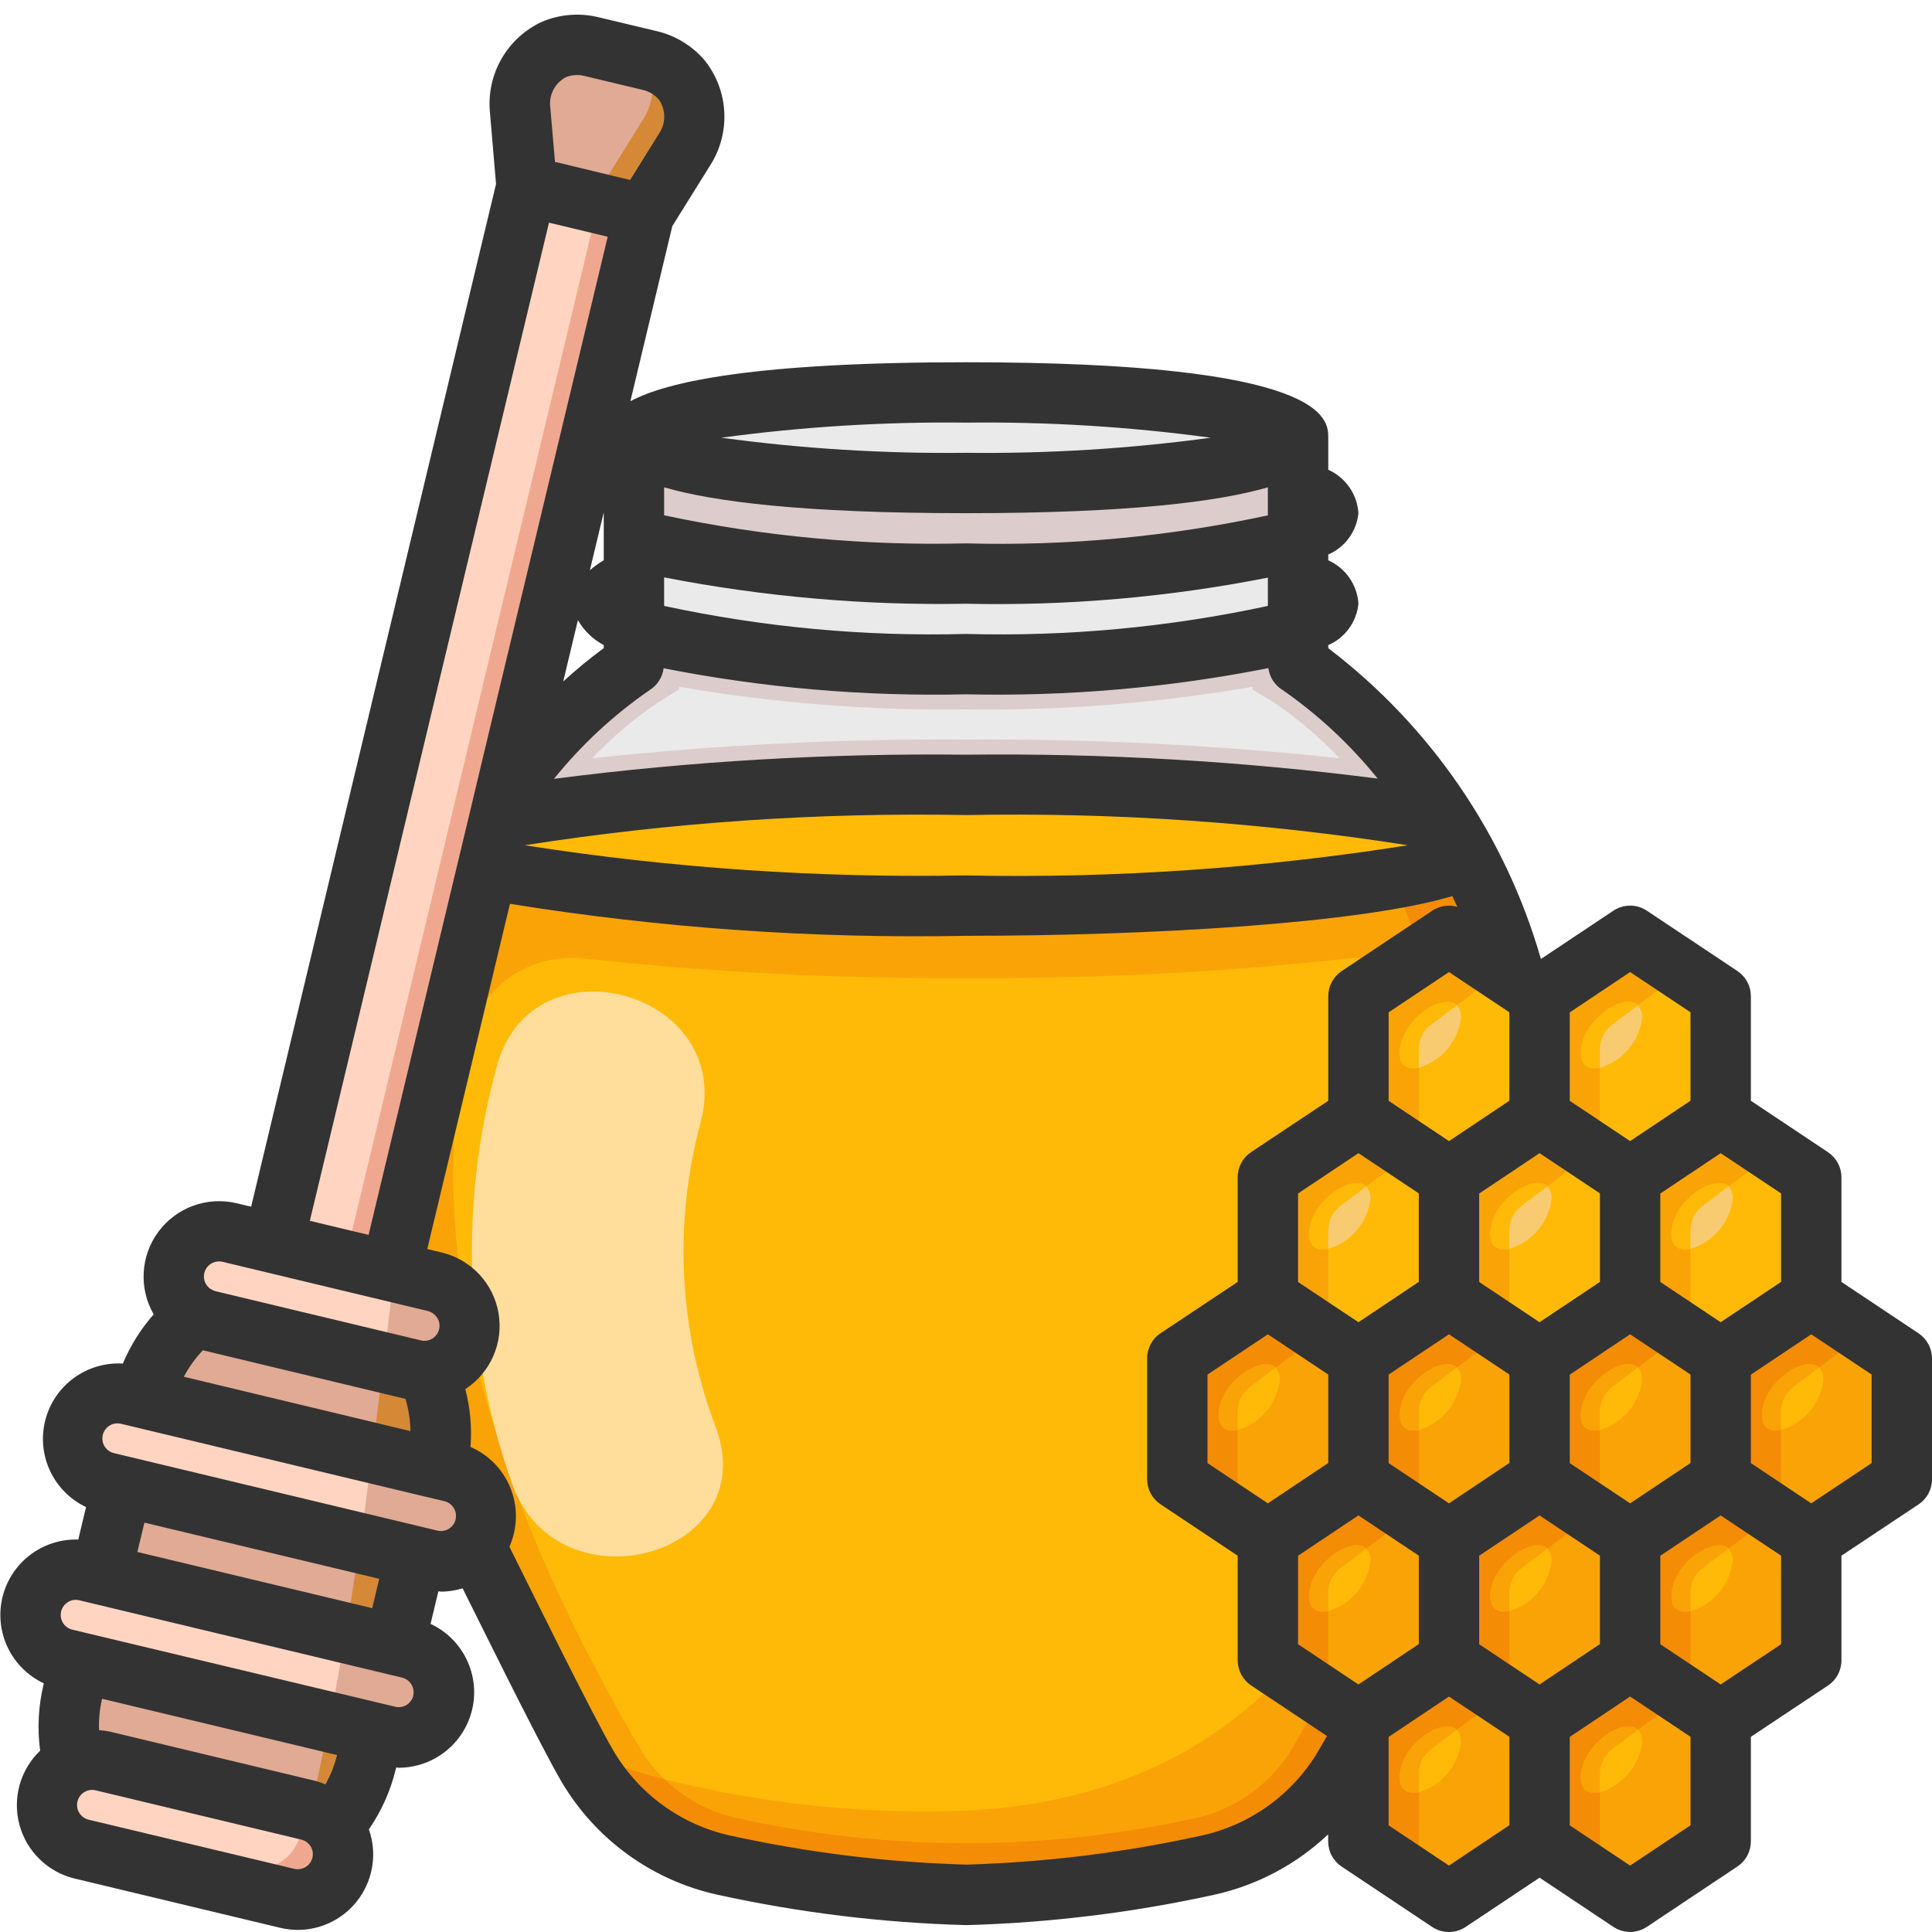 <svg width="512" height="512" viewBox="0 0 512 512" fill="none" xmlns="http://www.w3.org/2000/svg">
<g clip-path="url(#clip0_832_2)">
<path d="M180.72 21.28C182.728 23.899 183.869 27.079 183.984 30.378C184.099 33.676 183.181 36.928 181.36 39.68L170.72 56.8L139.6 49.36L137.84 29.28C137.472 26.801 137.722 24.269 138.569 21.911C139.416 19.552 140.832 17.439 142.693 15.76C144.554 14.081 146.801 12.889 149.235 12.289C151.668 11.688 154.212 11.699 156.64 12.32L172.24 16.08C175.558 16.842 178.536 18.668 180.72 21.28Z" fill="#E0AA94"/>
<path d="M72.613 329.552L139.719 49.32L170.855 56.776L103.749 337.008L72.613 329.552Z" fill="#FFD5C2"/>
<path d="M119.6 390.08C121.135 390.446 122.582 391.112 123.859 392.038C125.136 392.964 126.218 394.134 127.043 395.478C127.868 396.823 128.419 398.318 128.666 399.876C128.912 401.434 128.849 403.026 128.48 404.56C128.097 406.257 127.331 407.844 126.24 409.2C125.114 410.625 123.68 411.775 122.044 412.565C120.409 413.355 118.616 413.764 116.8 413.76C115.857 413.768 114.917 413.66 114 413.44L110.16 412.48L32.32 393.84L28.48 392.96C25.612 392.284 23.093 390.576 21.402 388.163C19.712 385.749 18.969 382.797 19.316 379.871C19.662 376.944 21.072 374.248 23.279 372.294C25.485 370.341 28.333 369.268 31.28 369.28C32.223 369.272 33.163 369.38 34.08 369.6L37.92 370.56L115.76 389.2L119.6 390.08Z" fill="#FFD5C2"/>
<path d="M51.84 348.64C49.576 347.297 47.817 345.246 46.833 342.804C45.849 340.363 45.696 337.665 46.396 335.127C47.096 332.59 48.612 330.353 50.709 328.761C52.805 327.17 55.367 326.312 58 326.32C58.943 326.312 59.883 326.42 60.8 326.64L72.48 329.44L103.6 336.88L115.28 339.68C118.043 340.381 120.466 342.042 122.115 344.366C123.765 346.69 124.533 349.526 124.283 352.365C124.033 355.204 122.78 357.862 120.75 359.862C118.719 361.861 116.043 363.073 113.2 363.28C112.966 363.346 112.723 363.373 112.48 363.36C111.537 363.372 110.596 363.265 109.68 363.04L55.2 350C54.031 349.679 52.903 349.223 51.84 348.64Z" fill="#FFD5C2"/>
<path d="M108.48 436.8C111.272 437.535 113.705 439.252 115.334 441.636C116.962 444.02 117.677 446.911 117.346 449.779C117.016 452.647 115.662 455.299 113.534 457.25C111.406 459.201 108.646 460.319 105.76 460.4C104.79 460.412 103.823 460.305 102.88 460.08L98.96 459.12L21.2 440.56L17.28 439.6C14.412 438.924 11.892 437.216 10.202 434.803C8.512 432.389 7.769 429.437 8.115 426.511C8.461 423.584 9.872 420.888 12.079 418.934C14.285 416.981 17.133 415.908 20.08 415.92C21.023 415.908 21.964 416.015 22.88 416.24L26.72 417.2L104.56 435.84L108.48 436.8Z" fill="#FFD5C2"/>
<path d="M113.2 363.28C116.941 371.387 117.843 380.518 115.76 389.2L37.92 370.56C39.993 361.909 44.891 354.195 51.84 348.64C52.903 349.223 54.031 349.679 55.2 350L109.68 363.04C110.596 363.265 111.537 363.372 112.48 363.36C112.723 363.373 112.966 363.346 113.2 363.28Z" fill="#E0AA94"/>
<path d="M26.542 417.168L32.14 393.817L109.938 412.466L104.341 435.818L26.542 417.168Z" fill="#E0AA94"/>
<path d="M98.96 459.12V459.2L97.12 466.96C95.598 473.241 92.579 479.06 88.32 483.92C86.618 481.848 84.287 480.387 81.68 479.76L27.28 466.72C26.337 466.495 25.37 466.388 24.4 466.4C22.694 466.413 21.008 466.766 19.44 467.44C17.866 461.17 17.811 454.615 19.28 448.32L21.2 440.56L98.96 459.12Z" fill="#E0AA94"/>
<path d="M88.32 483.92C89.466 485.334 90.266 486.996 90.654 488.774C91.043 490.552 91.011 492.397 90.56 494.16C89.805 497.25 87.86 499.917 85.148 501.58C82.436 503.243 79.177 503.768 76.08 503.04L21.68 490C20.14 489.643 18.687 488.984 17.404 488.06C16.121 487.136 15.035 485.967 14.209 484.619C13.382 483.272 12.832 481.773 12.591 480.211C12.349 478.649 12.42 477.054 12.8 475.52C13.233 473.763 14.054 472.125 15.203 470.726C16.352 469.328 17.8 468.205 19.44 467.44C21.008 466.766 22.694 466.413 24.4 466.4C25.37 466.388 26.337 466.495 27.28 466.72L81.68 479.76C84.287 480.387 86.619 481.848 88.32 483.92Z" fill="#FFD5C2"/>
<path d="M128.48 404.56C128.097 406.257 127.33 407.844 126.24 409.2C125.114 410.625 123.679 411.776 122.044 412.565C120.409 413.355 118.616 413.764 116.8 413.76C115.857 413.768 114.917 413.66 114 413.44L110.16 412.48L95.44 408.96C96.56 401.2 97.6 393.28 98.64 385.12L115.76 389.2L119.6 390.08C121.135 390.446 122.582 391.112 123.859 392.038C125.136 392.964 126.218 394.134 127.043 395.479C127.868 396.823 128.419 398.318 128.666 399.876C128.912 401.434 128.849 403.026 128.48 404.56Z" fill="#E0AA94"/>
<path d="M124.16 354.16C123.549 356.652 122.154 358.883 120.181 360.524C118.209 362.166 115.762 363.132 113.2 363.28C112.966 363.346 112.723 363.373 112.48 363.36C111.537 363.372 110.596 363.265 109.68 363.04L101.6 361.12L104.56 337.12L115.28 339.68C118.373 340.431 121.042 342.376 122.706 345.089C124.37 347.802 124.892 351.063 124.16 354.16Z" fill="#E0AA94"/>
<path d="M117.28 451.28C116.521 454.347 114.584 456.991 111.888 458.639C109.192 460.286 105.955 460.804 102.88 460.08L98.96 459.12L87.28 456.32C88.8 448.8 90.24 440.88 91.6 432.72L104.56 435.84L108.48 436.8C110.011 437.167 111.455 437.835 112.728 438.763C114 439.691 115.077 440.862 115.895 442.208C116.713 443.554 117.256 445.048 117.494 446.605C117.732 448.162 117.659 449.751 117.28 451.28Z" fill="#E0AA94"/>
<path d="M115.76 389.2L98.64 385.12C98.88 383.2 99.12 381.36 99.36 379.44L101.6 361.12L109.68 363.04C110.596 363.265 111.537 363.372 112.48 363.36C112.723 363.373 112.966 363.346 113.2 363.28C116.941 371.387 117.843 380.518 115.76 389.2Z" fill="#D58936"/>
<path d="M110.16 412.48L104.56 435.84L91.6 432.72C92.88 425.04 94.16 417.12 95.44 408.96L110.16 412.48Z" fill="#D58936"/>
<path d="M98.96 459.12V459.2L97.12 466.96C95.599 473.241 92.579 479.06 88.32 483.92C86.719 481.995 84.571 480.6 82.16 479.92C83.92 472.4 85.68 464.56 87.28 456.32L98.96 459.12Z" fill="#D58936"/>
<path d="M90.56 494.16C89.805 497.25 87.859 499.917 85.147 501.58C82.436 503.243 79.177 503.768 76.08 503.04L21.68 490C19.783 489.558 18.024 488.655 16.559 487.371C15.094 486.087 13.968 484.462 13.28 482.64L65.12 495.04C68.217 495.768 71.476 495.243 74.188 493.58C76.899 491.917 78.845 489.25 79.6 486.16C80.194 483.855 80.055 481.422 79.2 479.2L81.68 479.76C84.287 480.387 86.618 481.848 88.32 483.92C89.466 485.334 90.265 486.996 90.654 488.774C91.043 490.552 91.011 492.397 90.56 494.16Z" fill="#EFA88F"/>
<path d="M401.76 259.84L384 248L360 264V296L336 312V344L312 360V392L336 408V440L360 456V461.6C358.8 463.84 357.52 466 356.24 468.16C352.354 474.763 347.141 480.49 340.932 484.979C334.722 489.467 327.649 492.621 320.16 494.24C299.069 498.888 277.588 501.54 256 502.16C234.412 501.54 212.931 498.888 191.84 494.24C184.351 492.621 177.278 489.467 171.069 484.979C164.859 480.49 159.646 474.763 155.76 468.16C144.523 449.238 134.658 429.534 126.24 409.2C127.331 407.844 128.097 406.257 128.48 404.56C128.849 403.026 128.912 401.434 128.666 399.876C128.419 398.318 127.868 396.823 127.043 395.478C126.218 394.134 125.136 392.964 123.859 392.038C122.582 391.112 121.135 390.446 119.6 390.08L115.76 389.2C117.843 380.518 116.941 371.387 113.2 363.28C116.043 363.073 118.719 361.861 120.75 359.862C122.78 357.862 124.033 355.204 124.283 352.365C124.533 349.526 123.765 346.69 122.115 344.366C120.466 342.042 118.043 340.381 115.28 339.68L103.6 336.88L129.28 229.84C149.04 235.76 198.32 240 256 240C321.12 240 375.6 234.64 388.88 227.44C394.382 237.72 398.703 248.589 401.76 259.84Z" fill="#FAA307"/>
<path d="M350.24 449.52C347.84 454 345.2 458.64 342.48 463.28C339.686 467.957 335.968 472.015 331.552 475.206C327.137 478.397 322.117 480.654 316.8 481.84C315.2 482.16 313.52 482.48 311.76 482.88C274.959 490.32 237.041 490.32 200.24 482.88C198.48 482.48 196.8 482.16 195.28 481.84C188.063 480.266 181.436 476.689 176.16 471.52C199.641 477.432 223.788 480.283 248 480C288.64 480 319.04 466.24 340.64 443.12L350.24 449.52Z" fill="#FAA307"/>
<path d="M350.24 449.52L340.64 443.12C319.04 466.24 288.64 480 248 480C223.788 480.283 199.641 477.432 176.16 471.52C173.589 469.103 171.38 466.328 169.6 463.28C120.72 380.24 114.64 319.12 123.52 276.4C125.055 269.361 129.183 263.158 135.082 259.023C140.981 254.887 148.22 253.123 155.36 254.08C188.782 257.701 222.383 259.41 256 259.2C289.617 259.41 323.218 257.701 356.64 254.08C363.78 253.123 371.019 254.887 376.919 259.023C382.818 263.158 386.945 269.361 388.48 276.4C396.88 316.72 391.92 373.44 350.24 449.52Z" fill="#FFBA08"/>
<path d="M189.784 378.496C179.896 352.611 178.451 324.261 185.656 297.504C194.968 262.648 140.968 247.776 131.664 282.616C121.636 319.086 123.074 357.759 135.784 393.384C147.944 427.016 202.08 412.504 189.784 378.496Z" fill="#FFDE9C"/>
<path d="M401.76 259.84L384 248L376.48 253.04C374.463 246.147 371.95 239.41 368.96 232.88C375.824 232.019 382.531 230.188 388.88 227.44C394.382 237.72 398.702 248.589 401.76 259.84Z" fill="#F48C06"/>
<path d="M360 456V461.6C358.8 463.84 357.52 466 356.24 468.16C352.354 474.764 347.141 480.49 340.931 484.979C334.722 489.468 327.649 492.621 320.16 494.24C299.069 498.888 277.588 501.54 256 502.16C234.412 501.54 212.931 498.888 191.84 494.24C184.351 492.621 177.278 489.468 171.068 484.979C164.859 480.49 159.646 474.764 155.76 468.16C154.96 466.8 154.16 465.44 153.44 464.16C160.842 467.114 168.432 469.573 176.16 471.52C181.436 476.689 188.063 480.266 195.28 481.84C196.8 482.16 198.48 482.48 200.24 482.88C237.041 490.32 274.959 490.32 311.76 482.88C313.52 482.48 315.2 482.16 316.8 481.84C322.117 480.654 327.137 478.397 331.552 475.206C335.968 472.015 339.686 467.957 342.48 463.28C345.2 458.64 347.84 454 350.24 449.52L360 456Z" fill="#F48C06"/>
<path d="M383.76 218.48C385.52 221.28 387.28 224.32 388.88 227.44C375.6 234.64 321.12 240 256 240C198.32 240 149.04 235.76 129.28 229.84L132.24 217.36C153.68 211.84 201.04 208 256 208C314.72 208 364.72 212.4 383.76 218.48Z" fill="#FFBA08"/>
<path d="M344 176C360.157 187.133 373.719 201.623 383.76 218.48C364.72 212.4 314.72 208 256 208C201.04 208 153.68 211.84 132.24 217.36L134.08 209.6C143.234 196.418 154.732 185.029 168 176V166.4C182.8 172 216.64 176 256 176C295.36 176 329.2 172 344 166.4V176Z" fill="#DDCCCC"/>
<path d="M355 200.944C322.121 197.418 289.067 195.768 256 196C222.917 195.757 189.847 197.405 156.952 200.936C162.163 195.413 167.969 190.485 174.264 186.24L179.96 182.72V182C205.056 186.327 230.496 188.335 255.96 188C281.424 188.339 306.864 186.333 331.96 182.008V182.744L337.72 186.248C343.998 190.503 349.793 195.431 355 200.944Z" fill="#EAEAEA"/>
<path d="M408 264V296L384 312L360 296V264L384 248L401.76 259.84L408 264Z" fill="#FFBA08"/>
<path d="M398.08 257.44L386.08 266.4C382.56 262.96 371.6 269.92 370.96 278.32C370.64 282.4 373.04 283.6 376 282.96V306.64L360 296V264L384 248L398.08 257.44Z" fill="#FAA307"/>
<path d="M386.08 266.4L379.2 271.6C378.213 272.351 377.411 273.319 376.856 274.428C376.301 275.538 376.008 276.76 376 278V282.96C373.04 283.6 370.64 282.4 370.96 278.32C371.6 269.92 382.56 262.96 386.08 266.4Z" fill="#FFBA08"/>
<path d="M387.12 270.24C386.657 273.194 385.367 275.956 383.399 278.207C381.431 280.458 378.866 282.106 376 282.96V278C376.009 276.76 376.301 275.538 376.856 274.428C377.411 273.319 378.213 272.351 379.2 271.6L386.08 266.4C386.522 266.926 386.844 267.542 387.024 268.205C387.203 268.868 387.236 269.563 387.12 270.24Z" fill="#F9CB70"/>
<path d="M456 264V296L432 312L408 296V264L432 248L449.76 259.84L456 264Z" fill="#FFBA08"/>
<path d="M446.08 257.44L434.08 266.4C430.56 262.96 419.6 269.92 418.96 278.32C418.64 282.4 421.04 283.6 424 282.96V306.64L408 296V264L432 248L446.08 257.44Z" fill="#FAA307"/>
<path d="M434.08 266.4L427.2 271.6C426.213 272.351 425.411 273.319 424.856 274.428C424.301 275.538 424.008 276.76 424 278V282.96C421.04 283.6 418.64 282.4 418.96 278.32C419.6 269.92 430.56 262.96 434.08 266.4Z" fill="#FFBA08"/>
<path d="M435.12 270.24C434.657 273.194 433.367 275.956 431.399 278.207C429.431 280.458 426.866 282.106 424 282.96V278C424.009 276.76 424.301 275.538 424.856 274.428C425.411 273.319 426.213 272.351 427.2 271.6L434.08 266.4C434.522 266.926 434.844 267.542 435.024 268.205C435.203 268.868 435.236 269.563 435.12 270.24Z" fill="#F9CB70"/>
<path d="M384 312V344L360 360L336 344V312L360 296L377.76 307.84L384 312Z" fill="#FFBA08"/>
<path d="M374.08 305.44L362.08 314.4C358.56 310.96 347.6 317.92 346.96 326.32C346.64 330.4 349.04 331.6 352 330.96V354.64L336 344V312L360 296L374.08 305.44Z" fill="#FAA307"/>
<path d="M362.08 314.4L355.2 319.6C354.213 320.351 353.411 321.319 352.856 322.428C352.301 323.538 352.008 324.76 352 326V330.96C349.04 331.6 346.64 330.4 346.96 326.32C347.6 317.92 358.56 310.96 362.08 314.4Z" fill="#FFBA08"/>
<path d="M363.12 318.24C362.657 321.194 361.367 323.956 359.399 326.207C357.431 328.458 354.866 330.106 352 330.96V326C352.009 324.76 352.301 323.538 352.856 322.428C353.411 321.319 354.213 320.351 355.2 319.6L362.08 314.4C362.522 314.926 362.844 315.542 363.024 316.205C363.203 316.868 363.236 317.563 363.12 318.24Z" fill="#F9CB70"/>
<path d="M432 312V344L408 360L384 344V312L408 296L425.76 307.84L432 312Z" fill="#FFBA08"/>
<path d="M422.08 305.44L410.08 314.4C406.56 310.96 395.6 317.92 394.96 326.32C394.64 330.4 397.04 331.6 400 330.96V354.64L384 344V312L408 296L422.08 305.44Z" fill="#FAA307"/>
<path d="M410.08 314.4L403.2 319.6C402.213 320.351 401.411 321.319 400.856 322.428C400.301 323.538 400.008 324.76 400 326V330.96C397.04 331.6 394.64 330.4 394.96 326.32C395.6 317.92 406.56 310.96 410.08 314.4Z" fill="#FFBA08"/>
<path d="M411.12 318.24C410.657 321.194 409.367 323.956 407.399 326.207C405.431 328.458 402.866 330.106 400 330.96V326C400.009 324.76 400.301 323.538 400.856 322.428C401.411 321.319 402.213 320.351 403.2 319.6L410.08 314.4C410.522 314.926 410.844 315.542 411.024 316.205C411.203 316.868 411.236 317.563 411.12 318.24Z" fill="#F9CB70"/>
<path d="M480 312V344L456 360L432 344V312L456 296L473.76 307.84L480 312Z" fill="#FFBA08"/>
<path d="M470.08 305.44L458.08 314.4C454.56 310.96 443.6 317.92 442.96 326.32C442.64 330.4 445.04 331.6 448 330.96V354.64L432 344V312L456 296L470.08 305.44Z" fill="#FAA307"/>
<path d="M458.08 314.4L451.2 319.6C450.213 320.351 449.411 321.319 448.856 322.428C448.301 323.538 448.008 324.76 448 326V330.96C445.04 331.6 442.64 330.4 442.96 326.32C443.6 317.92 454.56 310.96 458.08 314.4Z" fill="#FFBA08"/>
<path d="M459.12 318.24C458.657 321.194 457.367 323.956 455.399 326.207C453.431 328.458 450.866 330.106 448 330.96V326C448.009 324.76 448.301 323.538 448.856 322.428C449.411 321.319 450.213 320.351 451.2 319.6L458.08 314.4C458.522 314.926 458.844 315.542 459.024 316.205C459.203 316.868 459.236 317.563 459.12 318.24Z" fill="#F9CB70"/>
<path d="M360 360V392L336 408L312 392V360L336 344L353.76 355.84L360 360Z" fill="#FAA307"/>
<path d="M350.08 353.44L338.08 362.4C334.56 358.96 323.6 365.92 322.96 374.32C322.64 378.4 325.04 379.6 328 378.96V402.64L312 392V360L336 344L350.08 353.44Z" fill="#F48C06"/>
<path d="M338.08 362.4L331.2 367.6C330.213 368.351 329.411 369.319 328.856 370.428C328.301 371.538 328.008 372.76 328 374V378.96C325.04 379.6 322.64 378.4 322.96 374.32C323.6 365.92 334.56 358.96 338.08 362.4Z" fill="#FAA307"/>
<path d="M339.12 366.24C338.657 369.194 337.367 371.956 335.399 374.207C333.431 376.458 330.866 378.106 328 378.96V374C328.009 372.76 328.301 371.538 328.856 370.428C329.411 369.319 330.213 368.351 331.2 367.6L338.08 362.4C338.522 362.926 338.844 363.542 339.024 364.205C339.203 364.868 339.236 365.563 339.12 366.24Z" fill="#FFBA08"/>
<path d="M408 360V392L384 408L360 392V360L384 344L401.76 355.84L408 360Z" fill="#FAA307"/>
<path d="M398.08 353.44L386.08 362.4C382.56 358.96 371.6 365.92 370.96 374.32C370.64 378.4 373.04 379.6 376 378.96V402.64L360 392V360L384 344L398.08 353.44Z" fill="#F48C06"/>
<path d="M386.08 362.4L379.2 367.6C378.213 368.351 377.411 369.319 376.856 370.428C376.301 371.538 376.008 372.76 376 374V378.96C373.04 379.6 370.64 378.4 370.96 374.32C371.6 365.92 382.56 358.96 386.08 362.4Z" fill="#FAA307"/>
<path d="M387.12 366.24C386.657 369.194 385.367 371.956 383.399 374.207C381.431 376.458 378.866 378.106 376 378.96V374C376.009 372.76 376.301 371.538 376.856 370.428C377.411 369.319 378.213 368.351 379.2 367.6L386.08 362.4C386.522 362.926 386.844 363.542 387.024 364.205C387.203 364.868 387.236 365.563 387.12 366.24Z" fill="#FFBA08"/>
<path d="M456 360V392L432 408L408 392V360L432 344L449.76 355.84L456 360Z" fill="#FAA307"/>
<path d="M446.08 353.44L434.08 362.4C430.56 358.96 419.6 365.92 418.96 374.32C418.64 378.4 421.04 379.6 424 378.96V402.64L408 392V360L432 344L446.08 353.44Z" fill="#F48C06"/>
<path d="M434.08 362.4L427.2 367.6C426.213 368.351 425.411 369.319 424.856 370.428C424.301 371.538 424.008 372.76 424 374V378.96C421.04 379.6 418.64 378.4 418.96 374.32C419.6 365.92 430.56 358.96 434.08 362.4Z" fill="#FAA307"/>
<path d="M435.12 366.24C434.657 369.194 433.367 371.956 431.399 374.207C429.431 376.458 426.866 378.106 424 378.96V374C424.009 372.76 424.301 371.538 424.856 370.428C425.411 369.319 426.213 368.351 427.2 367.6L434.08 362.4C434.522 362.926 434.844 363.542 435.024 364.205C435.203 364.868 435.236 365.563 435.12 366.24Z" fill="#FFBA08"/>
<path d="M504 360V392L480 408L456 392V360L480 344L497.76 355.84L504 360Z" fill="#FAA307"/>
<path d="M494.08 353.44L482.08 362.4C478.56 358.96 467.6 365.92 466.96 374.32C466.64 378.4 469.04 379.6 472 378.96V402.64L456 392V360L480 344L494.08 353.44Z" fill="#F48C06"/>
<path d="M482.08 362.4L475.2 367.6C474.213 368.351 473.411 369.319 472.856 370.428C472.301 371.538 472.008 372.76 472 374V378.96C469.04 379.6 466.64 378.4 466.96 374.32C467.6 365.92 478.56 358.96 482.08 362.4Z" fill="#FAA307"/>
<path d="M483.12 366.24C482.657 369.194 481.367 371.956 479.399 374.207C477.431 376.458 474.866 378.106 472 378.96V374C472.009 372.76 472.301 371.538 472.856 370.428C473.411 369.319 474.213 368.351 475.2 367.6L482.08 362.4C482.522 362.926 482.844 363.542 483.024 364.205C483.203 364.868 483.236 365.563 483.12 366.24Z" fill="#FFBA08"/>
<path d="M384 408V440L360 456L336 440V408L360 392L377.76 403.84L384 408Z" fill="#FAA307"/>
<path d="M374.08 401.44L362.08 410.4C358.56 406.96 347.6 413.92 346.96 422.32C346.64 426.4 349.04 427.6 352 426.96V450.64L336 440V408L360 392L374.08 401.44Z" fill="#F48C06"/>
<path d="M362.08 410.4L355.2 415.6C354.213 416.351 353.411 417.319 352.856 418.428C352.301 419.538 352.008 420.76 352 422V426.96C349.04 427.6 346.64 426.4 346.96 422.32C347.6 413.92 358.56 406.96 362.08 410.4Z" fill="#FAA307"/>
<path d="M363.12 414.24C362.657 417.194 361.367 419.956 359.399 422.207C357.431 424.458 354.866 426.106 352 426.96V422C352.009 420.76 352.301 419.538 352.856 418.428C353.411 417.319 354.213 416.351 355.2 415.6L362.08 410.4C362.522 410.926 362.844 411.542 363.024 412.205C363.203 412.868 363.236 413.563 363.12 414.24Z" fill="#FFBA08"/>
<path d="M432 408V440L408 456L384 440V408L408 392L425.76 403.84L432 408Z" fill="#FAA307"/>
<path d="M422.08 401.44L410.08 410.4C406.56 406.96 395.6 413.92 394.96 422.32C394.64 426.4 397.04 427.6 400 426.96V450.64L384 440V408L408 392L422.08 401.44Z" fill="#F48C06"/>
<path d="M410.08 410.4L403.2 415.6C402.213 416.351 401.411 417.319 400.856 418.428C400.301 419.538 400.008 420.76 400 422V426.96C397.04 427.6 394.64 426.4 394.96 422.32C395.6 413.92 406.56 406.96 410.08 410.4Z" fill="#FAA307"/>
<path d="M411.12 414.24C410.657 417.194 409.367 419.956 407.399 422.207C405.431 424.458 402.866 426.106 400 426.96V422C400.009 420.76 400.301 419.538 400.856 418.428C401.411 417.319 402.213 416.351 403.2 415.6L410.08 410.4C410.522 410.926 410.844 411.542 411.024 412.205C411.203 412.868 411.236 413.563 411.12 414.24Z" fill="#FFBA08"/>
<path d="M480 408V440L456 456L432 440V408L456 392L473.76 403.84L480 408Z" fill="#FAA307"/>
<path d="M470.08 401.44L458.08 410.4C454.56 406.96 443.6 413.92 442.96 422.32C442.64 426.4 445.04 427.6 448 426.96V450.64L432 440V408L456 392L470.08 401.44Z" fill="#F48C06"/>
<path d="M458.08 410.4L451.2 415.6C450.213 416.351 449.411 417.319 448.856 418.428C448.301 419.538 448.008 420.76 448 422V426.96C445.04 427.6 442.64 426.4 442.96 422.32C443.6 413.92 454.56 406.96 458.08 410.4Z" fill="#FAA307"/>
<path d="M459.12 414.24C458.657 417.194 457.367 419.956 455.399 422.207C453.431 424.458 450.866 426.106 448 426.96V422C448.009 420.76 448.301 419.538 448.856 418.428C449.411 417.319 450.213 416.351 451.2 415.6L458.08 410.4C458.522 410.926 458.844 411.542 459.024 412.205C459.203 412.868 459.236 413.563 459.12 414.24Z" fill="#FFBA08"/>
<path d="M408 456V488L384 504L360 488V456L384 440L401.76 451.84L408 456Z" fill="#FAA307"/>
<path d="M398.08 449.44L386.08 458.4C382.56 454.96 371.6 461.92 370.96 470.32C370.64 474.4 373.04 475.6 376 474.96V498.64L360 488V456L384 440L398.08 449.44Z" fill="#F48C06"/>
<path d="M386.08 458.4L379.2 463.6C378.213 464.351 377.411 465.319 376.856 466.428C376.301 467.538 376.008 468.76 376 470V474.96C373.04 475.6 370.64 474.4 370.96 470.32C371.6 461.92 382.56 454.96 386.08 458.4Z" fill="#FAA307"/>
<path d="M387.12 462.24C386.657 465.194 385.367 467.956 383.399 470.207C381.431 472.458 378.866 474.106 376 474.96V470C376.009 468.76 376.301 467.538 376.856 466.428C377.411 465.319 378.213 464.351 379.2 463.6L386.08 458.4C386.522 458.926 386.844 459.542 387.024 460.205C387.203 460.868 387.236 461.563 387.12 462.24Z" fill="#FFBA08"/>
<path d="M456 456V488L432 504L408 488V456L432 440L449.76 451.84L456 456Z" fill="#FAA307"/>
<path d="M446.08 449.44L434.08 458.4C430.56 454.96 419.6 461.92 418.96 470.32C418.64 474.4 421.04 475.6 424 474.96V498.64L408 488V456L432 440L446.08 449.44Z" fill="#F48C06"/>
<path d="M434.08 458.4L427.2 463.6C426.213 464.351 425.411 465.319 424.856 466.428C424.301 467.538 424.008 468.76 424 470V474.96C421.04 475.6 418.64 474.4 418.96 470.32C419.6 461.92 430.56 454.96 434.08 458.4Z" fill="#FAA307"/>
<path d="M435.12 462.24C434.657 465.194 433.367 467.956 431.399 470.207C429.431 472.458 426.866 474.106 424 474.96V470C424.009 468.76 424.301 467.538 424.856 466.428C425.411 465.319 426.213 464.351 427.2 463.6L434.08 458.4C434.522 458.926 434.844 459.542 435.024 460.205C435.203 460.868 435.236 461.563 435.12 462.24Z" fill="#FFBA08"/>
<path d="M360 296V278.92C358.64 285.552 357.28 292.168 355.904 298.728L360 296Z" fill="#FFBA08"/>
<path d="M344 153.6V166.4C329.2 172 295.36 176 256 176C216.64 176 182.8 172 168 166.4V142.4C182.8 148 216.64 152 256 152C295.36 152 329.2 148 344 142.4V153.6Z" fill="#EAEAEA"/>
<path d="M344 129.6V142.4C329.2 148 295.36 152 256 152C216.64 152 182.8 148 168 142.4V116C168 122.64 207.36 128 256 128C304.64 128 344 122.64 344 116V129.6Z" fill="#DDCCCC"/>
<path d="M256 128C304.601 128 344 122.627 344 116C344 109.373 304.601 104 256 104C207.399 104 168 109.373 168 116C168 122.627 207.399 128 256 128Z" fill="#EAEAEA"/>
<path d="M181.36 39.68L170.72 56.8L158.56 53.92L159.76 48.8L170.4 31.68C171.893 29.356 172.772 26.691 172.954 23.934C173.135 21.178 172.615 18.42 171.44 15.92L172.24 16.08C175.558 16.842 178.536 18.668 180.72 21.28C182.728 23.899 183.869 27.079 183.984 30.378C184.099 33.676 183.182 36.928 181.36 39.68Z" fill="#D58936"/>
<path d="M170.72 56.8L103.6 336.88C103.44 336.8 91.424 333.968 91.424 333.968L158.56 53.92L170.72 56.8Z" fill="#EFA88F"/>
<path d="M508.44 353.344L488 339.72V312C488 310.683 487.676 309.387 487.055 308.226C486.434 307.065 485.536 306.075 484.44 305.344L464 291.72V264C464 262.683 463.676 261.387 463.055 260.226C462.434 259.065 461.536 258.075 460.44 257.344L436.44 241.344C435.126 240.467 433.581 239.999 432 239.999C430.42 239.999 428.875 240.467 427.56 241.344L408.36 254.144C398.918 221.341 379.154 192.454 352 171.768V170.968C354.188 170.016 356.083 168.498 357.489 166.57C358.895 164.642 359.762 162.374 360 160C359.843 157.534 359.014 155.158 357.604 153.129C356.194 151.1 354.256 149.495 352 148.488V146.96C354.187 146.008 356.081 144.492 357.487 142.565C358.893 140.639 359.76 138.373 360 136C359.843 133.534 359.014 131.158 357.604 129.129C356.194 127.1 354.256 125.495 352 124.488V116C352 111.056 352 96 256 96C200.16 96 176.8 101.096 167.056 106.328L178.168 59.928L188.136 43.928C190.853 39.728 192.186 34.783 191.948 29.787C191.71 24.79 189.912 19.994 186.808 16.072C183.515 12.177 179.059 9.441 174.096 8.264L158.536 4.552C153.578 3.358 148.367 3.778 143.664 5.752C139.121 7.841 135.345 11.301 132.869 15.646C130.392 19.991 129.339 25.002 129.856 29.976L131.456 48.76L66.552 319.792L62.664 318.864C58.864 317.963 54.883 318.195 51.213 319.53C47.542 320.866 44.343 323.247 42.011 326.379C39.678 329.512 38.313 333.259 38.086 337.158C37.858 341.057 38.776 344.937 40.728 348.32C37.313 352.192 34.554 356.597 32.56 361.36C27.927 361.086 23.342 362.432 19.592 365.167C15.842 367.903 13.16 371.858 12.006 376.354C10.852 380.85 11.298 385.607 13.268 389.81C15.237 394.014 18.607 397.401 22.8 399.392L20.744 408C16.141 407.85 11.627 409.294 7.965 412.087C4.303 414.88 1.717 418.851 0.644 423.33C-0.429 427.809 0.076 432.521 2.076 436.671C4.075 440.82 7.445 444.152 11.616 446.104L11.52 446.504C10.161 452.214 9.863 458.126 10.64 463.944C8.045 466.427 6.166 469.564 5.202 473.024C4.237 476.484 4.223 480.14 5.159 483.608C6.095 487.075 7.948 490.227 10.523 492.731C13.098 495.236 16.3 497 19.792 497.84L74.248 510.888C75.787 511.255 77.362 511.443 78.944 511.448C82.138 511.441 85.284 510.668 88.118 509.196C90.953 507.723 93.393 505.593 95.235 502.984C97.077 500.375 98.268 497.363 98.707 494.199C99.147 491.035 98.822 487.812 97.76 484.8C101.091 479.967 103.504 474.562 104.88 468.856L104.992 468.392C105.208 468.392 105.432 468.472 105.648 468.472C110.142 468.465 114.502 466.948 118.031 464.166C121.559 461.383 124.05 457.496 125.104 453.128C126.178 448.644 125.669 443.927 123.665 439.776C121.66 435.624 118.283 432.292 114.104 430.344L116.176 421.72C116.408 421.72 116.64 421.8 116.872 421.8C121.457 421.765 125.891 420.156 129.431 417.243C132.971 414.329 135.402 410.288 136.318 405.795C137.234 401.303 136.578 396.632 134.461 392.565C132.344 388.498 128.894 385.282 124.688 383.456C125.079 378.306 124.617 373.127 123.32 368.128C126.591 365.997 129.167 362.955 130.729 359.377C132.292 355.799 132.774 351.842 132.114 347.994C131.455 344.146 129.684 340.575 127.02 337.722C124.355 334.868 120.914 332.857 117.12 331.936L113.232 331L135.144 239.52C175.095 245.951 215.542 248.789 256 248C305.176 248 360.744 244.712 384.888 237.472C385.328 238.416 385.768 239.36 386.208 240.328C385.093 240.005 383.92 239.928 382.772 240.104C381.624 240.279 380.528 240.702 379.56 241.344L355.56 257.344C354.465 258.075 353.567 259.065 352.946 260.226C352.325 261.387 352 262.683 352 264V291.72L331.56 305.32C330.461 306.053 329.561 307.047 328.94 308.212C328.319 309.378 327.996 310.679 328 312V339.72L307.56 353.32C306.461 354.053 305.561 355.047 304.94 356.212C304.319 357.378 303.996 358.679 304 360V392C304 393.317 304.325 394.613 304.946 395.774C305.567 396.935 306.465 397.925 307.56 398.656L328 412.28V440C328 441.317 328.325 442.613 328.946 443.774C329.567 444.935 330.465 445.925 331.56 446.656L351.664 460.056C350.864 461.408 350.12 462.76 349.32 464.112C345.975 469.758 341.503 474.654 336.184 478.497C330.864 482.339 324.811 485.046 318.4 486.448C297.94 490.953 277.102 493.529 256.16 494.144C235.095 493.55 214.134 490.974 193.552 486.448C187.146 485.043 181.097 482.335 175.782 478.492C170.467 474.65 165.999 469.755 162.656 464.112C156.808 454.184 139.156 418.171 134.316 408.523C133.843 407.584 133.19 406.747 132.394 406.06C131.597 405.374 130.674 404.85 129.675 404.521C128.677 404.191 127.623 404.061 126.575 404.138C125.526 404.215 124.503 404.499 123.564 404.971C122.624 405.444 121.788 406.097 121.101 406.893C120.414 407.69 119.891 408.613 119.561 409.612C119.231 410.61 119.101 411.664 119.178 412.712C119.256 413.761 119.539 414.784 120.012 415.723C125.012 425.699 142.84 462.04 148.864 472.272C153.33 479.809 159.297 486.348 166.395 491.483C173.494 496.618 181.572 500.238 190.128 502.12C211.835 506.886 233.944 509.583 256.16 510.176C278.253 509.562 300.238 506.865 321.824 502.12C333.14 499.619 343.562 494.088 351.976 486.12V488C351.976 489.317 352.301 490.613 352.922 491.774C353.543 492.935 354.441 493.925 355.536 494.656L379.536 510.656C380.851 511.533 382.396 512.001 383.976 512.001C385.557 512.001 387.102 511.533 388.416 510.656L408 497.6L427.56 510.64C428.875 511.517 430.42 511.985 432 511.985C433.581 511.985 435.126 511.517 436.44 510.64L460.44 494.64C461.533 493.911 462.43 492.923 463.051 491.765C463.672 490.607 463.998 489.314 464 488V460.28L484.44 446.68C485.539 445.947 486.439 444.953 487.06 443.788C487.681 442.622 488.004 441.321 488 440V412.28L508.44 398.68C509.539 397.947 510.439 396.953 511.06 395.788C511.681 394.622 512.004 393.321 512 392V360C512 358.683 511.676 357.387 511.055 356.226C510.434 355.065 509.536 354.075 508.44 353.344ZM448 387.72L432 398.4L416 387.736V364.296L432 353.6L448 364.264V387.72ZM424 339.72L408 350.4L392 339.736V316.296L408 305.6L424 316.264V339.72ZM368 364.28L384 353.6L400 364.264V387.704L384 398.4L368 387.736V364.28ZM392 412.28L408 401.6L424 412.264V435.704L408 446.4L392 435.736V412.28ZM472 339.72L456 350.4L440 339.736V316.296L456 305.6L472 316.264V339.72ZM432 257.6L448 268.264V291.704L432 302.4L416 291.736V268.296L432 257.6ZM339.816 182.8C349.326 189.395 357.839 197.322 365.096 206.336C328.922 201.692 292.469 199.575 256 200C219.498 199.586 183.012 201.725 146.808 206.4C154.083 197.375 162.624 189.451 172.168 182.872C173.174 182.243 174.027 181.399 174.666 180.4C175.306 179.401 175.715 178.273 175.864 177.096C202.246 182.299 229.117 184.614 256 184C282.885 184.601 309.755 182.272 336.136 177.056C336.286 178.228 336.694 179.353 337.33 180.349C337.966 181.345 338.815 182.187 339.816 182.816V182.8ZM256 168C229.133 168.731 202.274 166.239 176 160.576V153.008C202.347 158.145 229.162 160.488 256 160C282.839 160.599 309.663 158.278 336 153.08V160.576C309.726 166.239 282.868 168.731 256 168ZM336 136.576C309.726 142.239 282.868 144.731 256 144C229.134 144.663 202.283 142.166 176 136.56V129.144C189.064 132.944 212.8 136 256 136C299.2 136 322.936 132.944 336 129.144V136.576ZM160 142.672V148.488C158.684 149.236 157.45 150.121 156.32 151.128L160 135.784V142.672ZM153.152 164.352C154.772 167.152 157.144 169.441 160 170.96V171.76C156.262 174.51 152.675 177.461 149.256 180.6L153.152 164.352ZM256 112C277.69 111.746 299.37 113.083 320.864 116C299.37 118.917 277.69 120.254 256 120C234.31 120.254 212.631 118.917 191.136 116C212.631 113.083 234.31 111.746 256 112ZM149.856 20.512C151.419 19.843 153.158 19.702 154.808 20.112L170.4 23.84C172.052 24.228 173.536 25.137 174.632 26.432C175.55 27.765 176.038 29.348 176.031 30.966C176.024 32.585 175.522 34.163 174.592 35.488L166.992 47.696L147.08 42.896L145.84 28.56C145.614 26.97 145.878 25.348 146.595 23.911C147.312 22.473 148.45 21.288 149.856 20.512ZM107.456 370.72C108.285 373.491 108.727 376.364 108.768 379.256L48.72 364.856C50.069 362.296 51.765 359.935 53.76 357.84L107.456 370.72ZM36.4 411.288L38.272 403.512L100.504 418.4L98.64 426.176L36.4 411.288ZM89.32 465.104C88.649 467.821 87.618 470.436 86.256 472.88C85.384 472.505 84.486 472.195 83.568 471.952L29.104 458.896C28.163 458.699 27.208 458.568 26.248 458.504C26.141 455.71 26.41 452.914 27.048 450.192L89.32 465.104ZM82.792 492.304C82.545 493.333 81.901 494.221 81 494.776C80.093 495.324 79.008 495.496 77.976 495.256L23.512 482.24C22.554 482.017 21.711 481.449 21.146 480.644C20.58 479.839 20.331 478.854 20.445 477.877C20.56 476.9 21.031 475.999 21.768 475.348C22.505 474.696 23.456 474.339 24.44 474.344C24.756 474.343 25.071 474.383 25.376 474.464L79.84 487.512C80.352 487.634 80.834 487.856 81.259 488.165C81.685 488.474 82.045 488.864 82.32 489.312C82.596 489.759 82.78 490.257 82.861 490.776C82.942 491.296 82.918 491.826 82.792 492.336V492.304ZM109.544 449.344C109.297 450.371 108.654 451.259 107.755 451.814C106.855 452.368 105.773 452.545 104.744 452.304L100.856 451.376L23.032 432.8L19.152 431.872C18.384 431.687 17.687 431.279 17.151 430.698C16.614 430.118 16.262 429.392 16.138 428.611C16.014 427.831 16.123 427.031 16.453 426.313C16.784 425.594 17.319 424.99 17.992 424.576C18.436 424.295 18.932 424.108 19.451 424.025C19.969 423.943 20.499 423.967 21.008 424.096L24.896 425.024L102.672 443.656L106.544 444.584C107.571 444.831 108.459 445.474 109.014 446.374C109.569 447.273 109.745 448.355 109.504 449.384L109.544 449.344ZM120.744 402.672C120.497 403.699 119.854 404.587 118.955 405.142C118.055 405.696 116.973 405.873 115.944 405.632L30.344 385.128C29.817 385.023 29.316 384.812 28.872 384.509C28.427 384.206 28.049 383.816 27.759 383.363C27.469 382.91 27.273 382.403 27.183 381.873C27.093 381.343 27.111 380.8 27.236 380.277C27.361 379.754 27.59 379.261 27.91 378.828C28.23 378.396 28.633 378.032 29.096 377.759C29.56 377.486 30.074 377.309 30.607 377.239C31.14 377.169 31.682 377.208 32.2 377.352L36.088 378.28L113.848 396.904H113.896L117.736 397.824C118.256 397.943 118.746 398.165 119.178 398.476C119.611 398.787 119.977 399.182 120.255 399.636C120.533 400.091 120.717 400.596 120.797 401.123C120.877 401.65 120.851 402.187 120.72 402.704L120.744 402.672ZM115.888 349.24C116.442 350.143 116.615 351.229 116.369 352.259C116.123 353.29 115.478 354.18 114.576 354.736C114.131 355.017 113.634 355.205 113.114 355.288C112.594 355.37 112.062 355.346 111.552 355.216L57.096 342.176C56.661 342.058 56.25 341.865 55.88 341.608L55.64 341.488C54.903 340.937 54.378 340.149 54.154 339.257C53.93 338.364 54.021 337.422 54.411 336.588C54.801 335.755 55.466 335.081 56.295 334.681C57.124 334.281 58.065 334.179 58.96 334.392L70.616 337.184L86.176 340.912L113.376 347.432C113.892 347.558 114.378 347.786 114.805 348.102C115.232 348.418 115.592 348.815 115.864 349.272L115.888 349.24ZM82.112 323.52L145.488 59.008L161.048 62.736L126.24 208V208.056L97.68 327.256L86.104 324.488L82.112 323.52ZM139.04 224C177.721 217.942 216.855 215.265 256 216C295.185 215.249 334.361 217.926 373.08 224C334.368 230.132 295.187 232.81 256 232C216.855 232.727 177.721 230.05 139.04 224ZM368 268.28L384 257.6L400 268.264V291.704L384 302.4L368 291.736V268.28ZM344 316.28L360 305.6L376 316.264V339.704L360 350.4L344 339.736V316.28ZM320 364.28L336 353.6L352 364.264V387.704L336 398.4L320 387.736V364.28ZM344 412.28L360 401.6L376 412.264V435.704L360 446.4L344 435.736V412.28ZM384 494.4L368 483.736V460.296L384 449.6L400 460.264V483.704L384 494.4ZM448 483.736L432 494.4L416 483.736V460.296L432 449.6L448 460.264V483.736ZM472 435.736L456 446.4L440 435.736V412.296L456 401.6L472 412.264V435.736ZM496 387.736L480 398.4L464 387.736V364.296L480 353.6L496 364.264V387.736Z" fill="#333333"/>
</g>
<defs>
<clipPath id="clip0_832_2">
<rect width="512" height="512" fill="white"/>
</clipPath>
</defs>
</svg>
